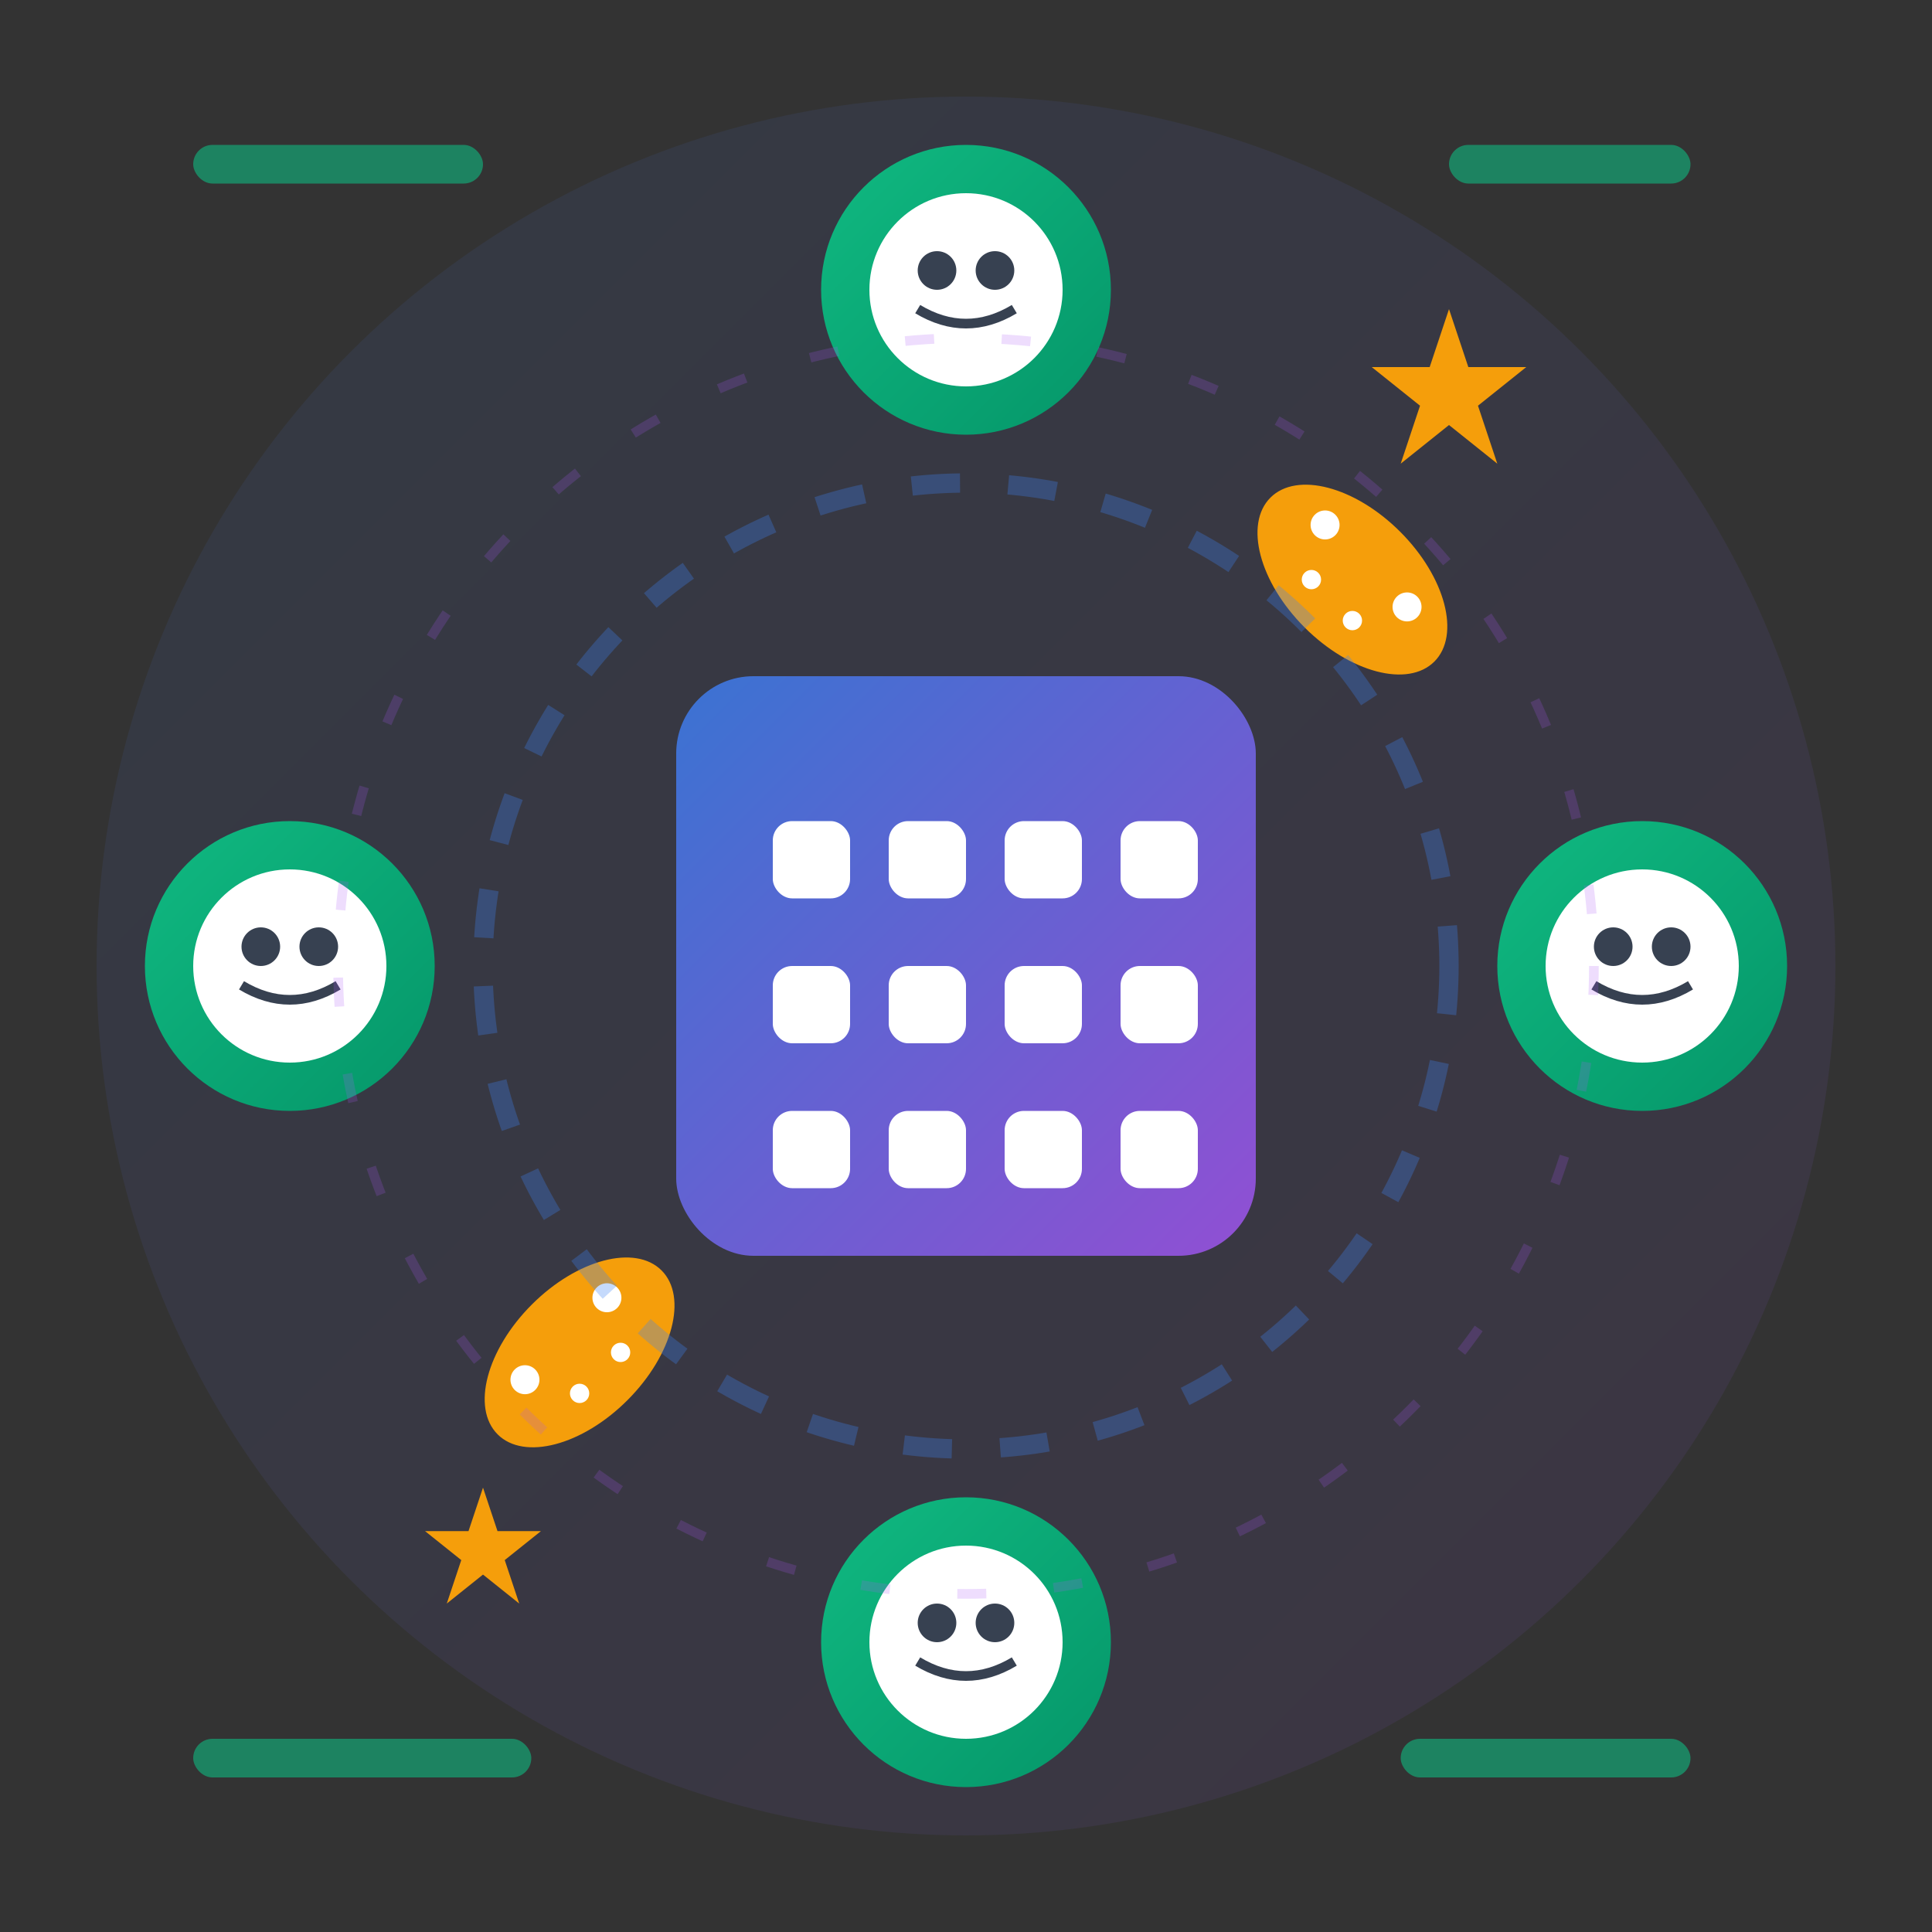 <svg width="200" height="200" viewBox="0 0 200 200" fill="none" xmlns="http://www.w3.org/2000/svg">
  <rect x="0" y="0" width="200" height="200" fill="#333333" stroke="none"/>
  <defs>
    <linearGradient id="aboutGradient" x1="0%" y1="0%" x2="100%" y2="100%">
      <stop offset="0%" style="stop-color:#3B82F6;stop-opacity:0.8" />
      <stop offset="100%" style="stop-color:#A855F7;stop-opacity:0.8" />
    </linearGradient>
    <linearGradient id="teamGradient" x1="0%" y1="0%" x2="100%" y2="100%">
      <stop offset="0%" style="stop-color:#10B981" />
      <stop offset="100%" style="stop-color:#059669" />
    </linearGradient>
  </defs>
  
  <!-- Background Circle -->
  <circle cx="100" cy="100" r="90" fill="url(#aboutGradient)" opacity="0.1"/>
  
  <!-- Central Gaming Hub -->
  <rect x="70" y="70" width="60" height="60" rx="8" fill="url(#aboutGradient)"/>
  
  <!-- Team Members Around Hub -->
  <!-- Top Team Member -->
  <circle cx="100" cy="30" r="15" fill="url(#teamGradient)"/>
  <circle cx="100" cy="30" r="10" fill="white"/>
  <circle cx="97" cy="28" r="2" fill="#374151"/>
  <circle cx="103" cy="28" r="2" fill="#374151"/>
  <path d="M95 32 Q100 35 105 32" fill="none" stroke="#374151" stroke-width="1"/>
  
  <!-- Right Team Member -->
  <circle cx="170" cy="100" r="15" fill="url(#teamGradient)"/>
  <circle cx="170" cy="100" r="10" fill="white"/>
  <circle cx="167" cy="98" r="2" fill="#374151"/>
  <circle cx="173" cy="98" r="2" fill="#374151"/>
  <path d="M165 102 Q170 105 175 102" fill="none" stroke="#374151" stroke-width="1"/>
  
  <!-- Bottom Team Member -->
  <circle cx="100" cy="170" r="15" fill="url(#teamGradient)"/>
  <circle cx="100" cy="170" r="10" fill="white"/>
  <circle cx="97" cy="168" r="2" fill="#374151"/>
  <circle cx="103" cy="168" r="2" fill="#374151"/>
  <path d="M95 172 Q100 175 105 172" fill="none" stroke="#374151" stroke-width="1"/>
  
  <!-- Left Team Member -->
  <circle cx="30" cy="100" r="15" fill="url(#teamGradient)"/>
  <circle cx="30" cy="100" r="10" fill="white"/>
  <circle cx="27" cy="98" r="2" fill="#374151"/>
  <circle cx="33" cy="98" r="2" fill="#374151"/>
  <path d="M25 102 Q30 105 35 102" fill="none" stroke="#374151" stroke-width="1"/>
  
  <!-- Connection Lines -->
  <line x1="100" y1="45" x2="100" y2="70" stroke="url(#teamGradient)" stroke-width="3" opacity="0.6"/>
  <line x1="155" y1="100" x2="130" y2="100" stroke="url(#teamGradient)" stroke-width="3" opacity="0.6"/>
  <line x1="100" y1="155" x2="100" y2="130" stroke="url(#teamGradient)" stroke-width="3" opacity="0.6"/>
  <line x1="45" y1="100" x2="70" y2="100" stroke="url(#teamGradient)" stroke-width="3" opacity="0.6"/>
  
  <!-- Central Hub Details -->
  <rect x="80" y="85" width="8" height="8" rx="2" fill="white"/>
  <rect x="92" y="85" width="8" height="8" rx="2" fill="white"/>
  <rect x="104" y="85" width="8" height="8" rx="2" fill="white"/>
  <rect x="116" y="85" width="8" height="8" rx="2" fill="white"/>
  
  <rect x="80" y="100" width="8" height="8" rx="2" fill="white"/>
  <rect x="92" y="100" width="8" height="8" rx="2" fill="white"/>
  <rect x="104" y="100" width="8" height="8" rx="2" fill="white"/>
  <rect x="116" y="100" width="8" height="8" rx="2" fill="white"/>
  
  <rect x="80" y="115" width="8" height="8" rx="2" fill="white"/>
  <rect x="92" y="115" width="8" height="8" rx="2" fill="white"/>
  <rect x="104" y="115" width="8" height="8" rx="2" fill="white"/>
  <rect x="116" y="115" width="8" height="8" rx="2" fill="white"/>
  
  <!-- Gaming Elements -->
  <!-- Controllers around the team -->
  <g transform="translate(140, 60) rotate(45)">
    <ellipse cx="0" cy="0" rx="12" ry="7" fill="#F59E0B"/>
    <circle cx="-6" cy="-2" r="1.5" fill="white"/>
    <circle cx="6" cy="-2" r="1.5" fill="white"/>
    <circle cx="-3" cy="3" r="1" fill="white"/>
    <circle cx="3" cy="3" r="1" fill="white"/>
  </g>
  
  <g transform="translate(60, 140) rotate(-45)">
    <ellipse cx="0" cy="0" rx="12" ry="7" fill="#F59E0B"/>
    <circle cx="-6" cy="-2" r="1.5" fill="white"/>
    <circle cx="6" cy="-2" r="1.5" fill="white"/>
    <circle cx="-3" cy="3" r="1" fill="white"/>
    <circle cx="3" cy="3" r="1" fill="white"/>
  </g>
  
  <!-- Achievement Stars -->
  <g transform="translate(150, 40)">
    <polygon points="0,-8 2,-2 8,-2 3,2 5,8 0,4 -5,8 -3,2 -8,-2 -2,-2" fill="#F59E0B"/>
  </g>
  
  <g transform="translate(50, 160)">
    <polygon points="0,-6 1.5,-1.5 6,-1.5 2.25,1.5 3.75,6 0,3 -3.75,6 -2.25,1.5 -6,-1.5 -1.5,-1.5" fill="#F59E0B"/>
  </g>
  
  <!-- Energy Rings -->
  <circle cx="100" cy="100" r="50" fill="none" stroke="#3B82F6" stroke-width="2" opacity="0.3" stroke-dasharray="5,5">
    <animateTransform attributeName="transform" type="rotate" values="0 100 100;360 100 100" dur="10s" repeatCount="indefinite"/>
  </circle>
  
  <circle cx="100" cy="100" r="65" fill="none" stroke="#A855F7" stroke-width="1" opacity="0.2" stroke-dasharray="3,7">
    <animateTransform attributeName="transform" type="rotate" values="360 100 100;0 100 100" dur="15s" repeatCount="indefinite"/>
  </circle>
  
  <!-- Community Text Elements -->
  <rect x="20" y="15" width="30" height="4" rx="2" fill="#10B981" opacity="0.6"/>
  <rect x="150" y="15" width="25" height="4" rx="2" fill="#10B981" opacity="0.6"/>
  <rect x="20" y="180" width="35" height="4" rx="2" fill="#10B981" opacity="0.6"/>
  <rect x="145" y="180" width="30" height="4" rx="2" fill="#10B981" opacity="0.6"/>
</svg>
